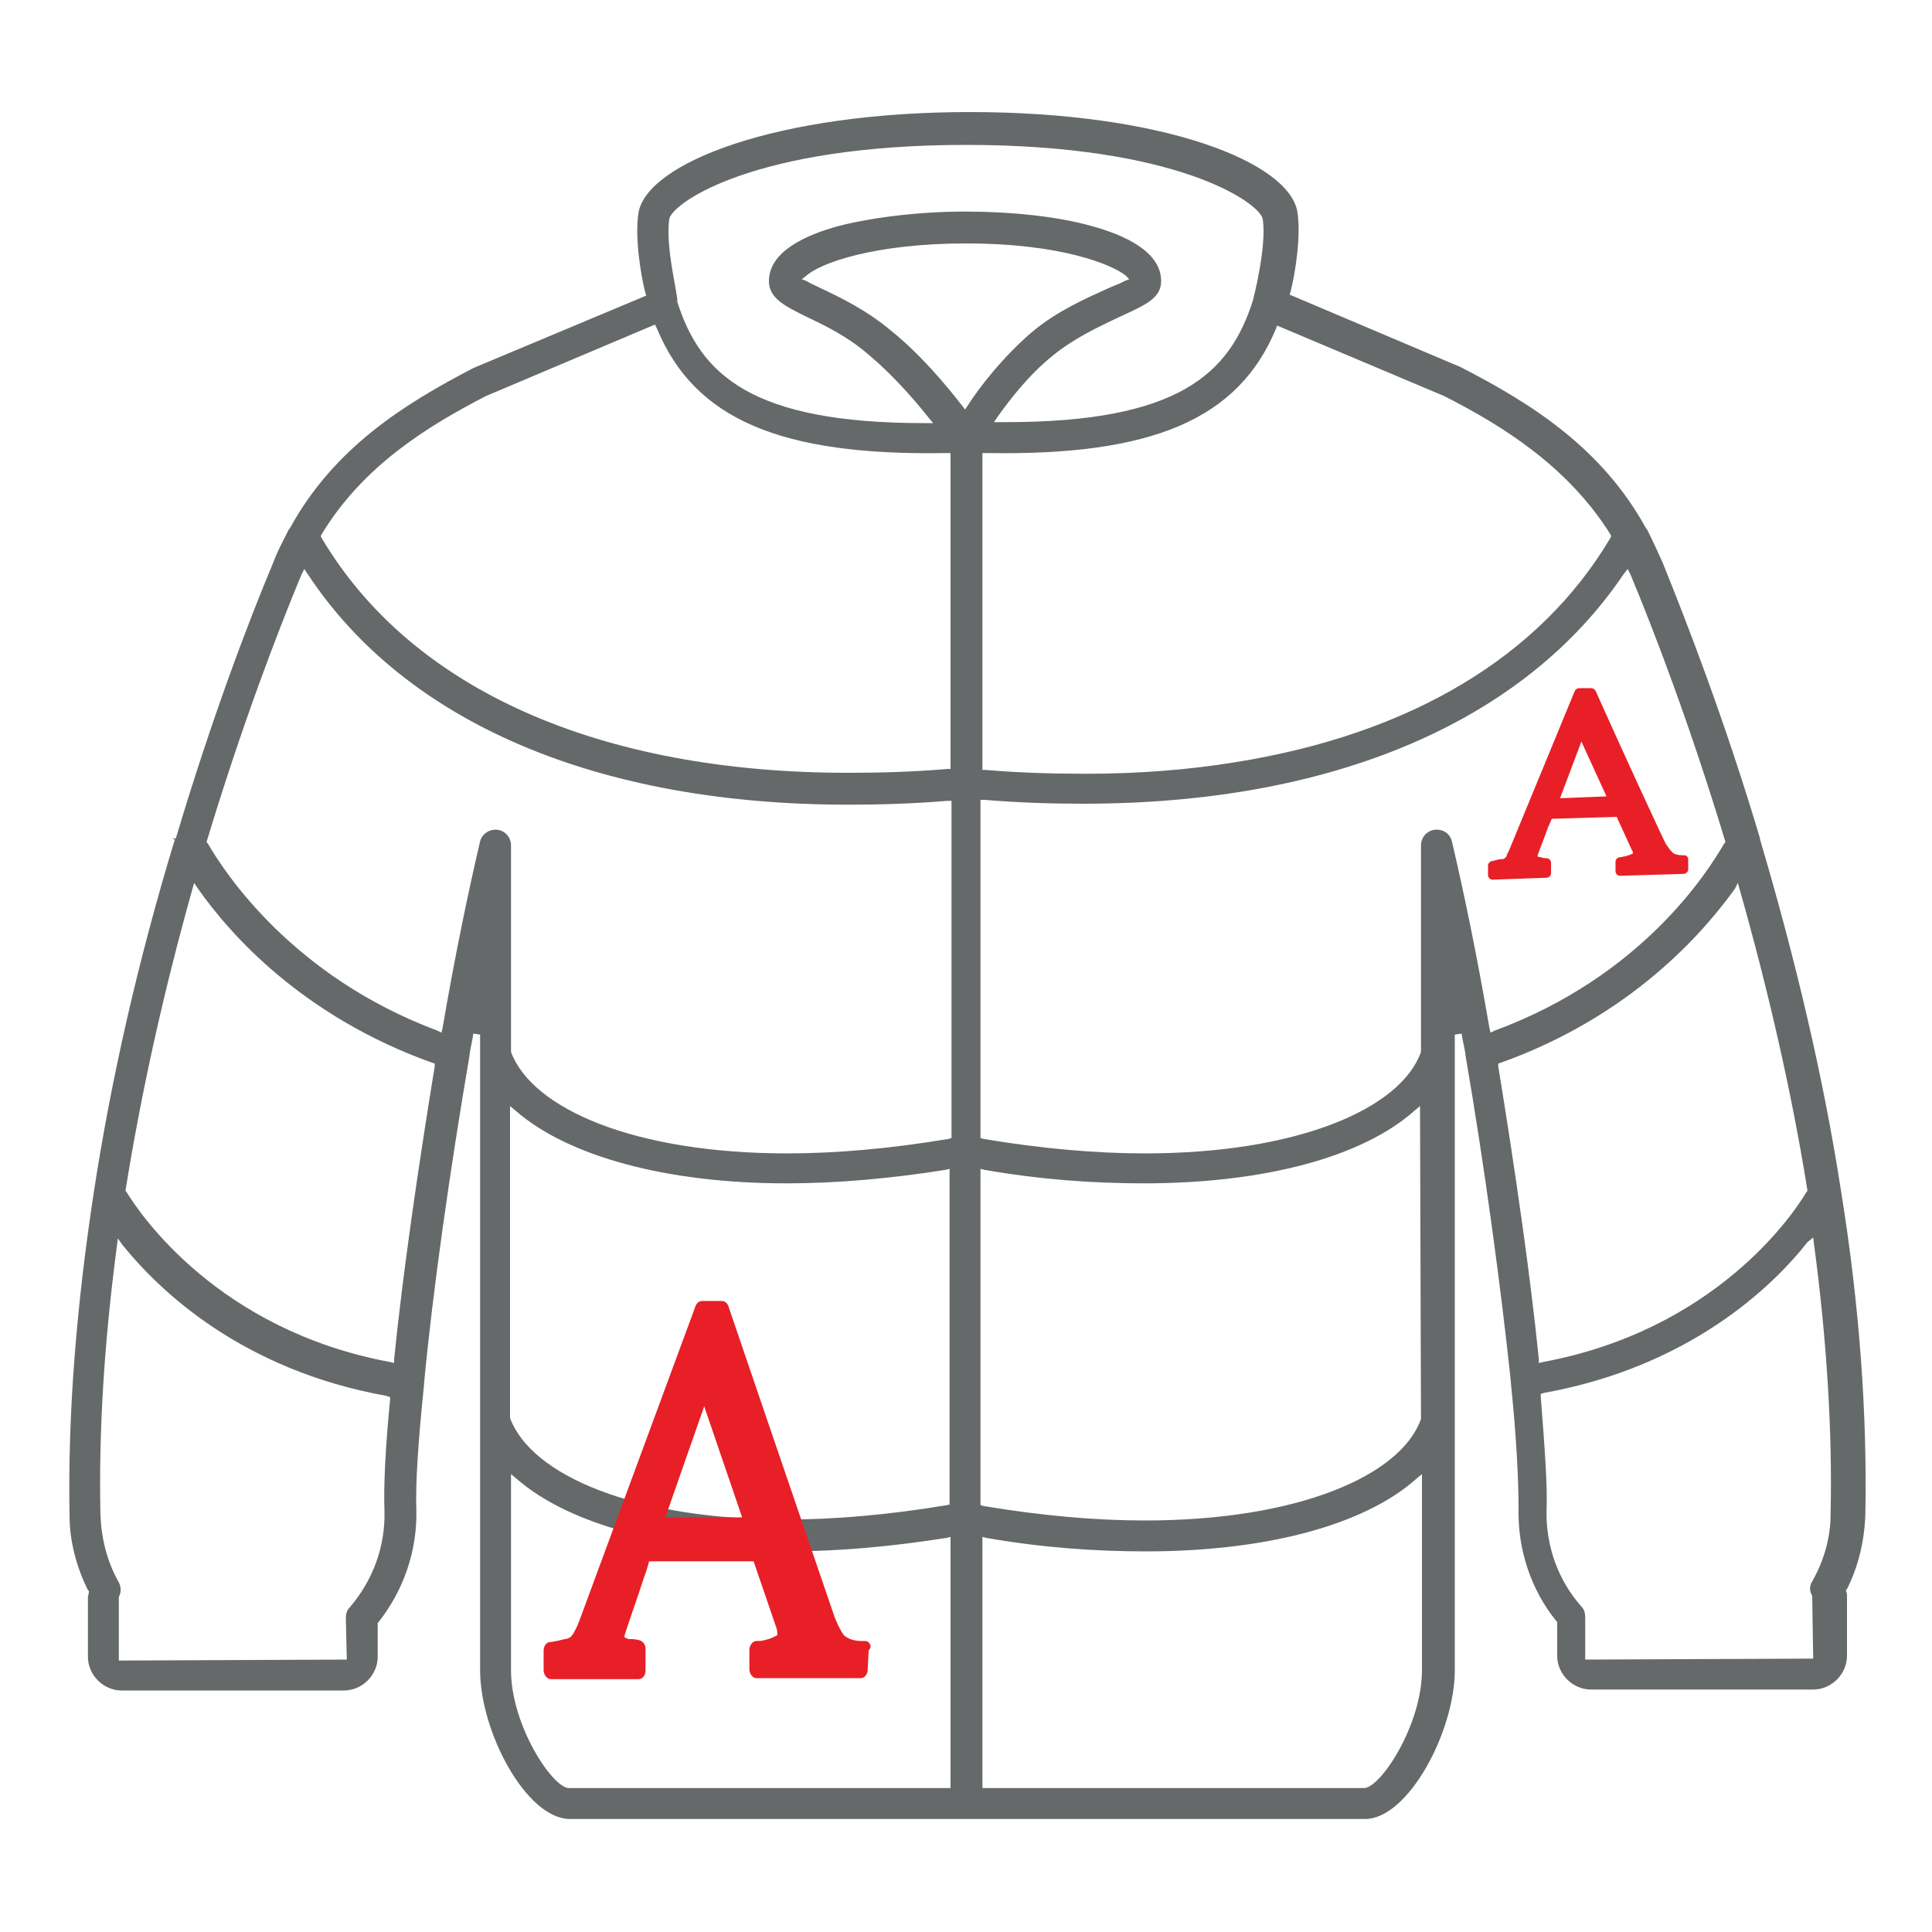 <?xml version="1.0" encoding="utf-8"?>
<!-- Generator: Adobe Illustrator 24.0.0, SVG Export Plug-In . SVG Version: 6.00 Build 0)  -->
<svg version="1.1" id="Layer_1" xmlns="http://www.w3.org/2000/svg" xmlns:xlink="http://www.w3.org/1999/xlink" x="0px" y="0px"
	 viewBox="0 0 200 200" style="enable-background:new 0 0 200 200;" xml:space="preserve">
<style type="text/css">
	.st0{fill:#666969;}
	.st1{fill:#E81F26;stroke:#E81F26;stroke-width:0.25;stroke-miterlimit:10;}
	.st2{fill:#E81F26;stroke:#E81F26;stroke-width:0.125;stroke-miterlimit:10;}
</style>
<g>
	<path class="st0" d="M9.7,123.5c-1.8,11.8-2.7,23-2.5,33.4c0,2.6,0.7,5.3,1.9,7.7l0.1,0.1l0,0.1c0,0.2-0.1,0.4-0.1,0.6v6.1
		c0,1.9,1.6,3.5,3.5,3.5h23c1.9,0,3.5-1.6,3.5-3.5V168l0.1-0.1c2.6-3.3,4-7.4,3.9-11.6c-0.1-2.8,0.2-7.2,0.8-13l0-0.1
		c0.9-9.6,2.7-22.2,4.7-33.9c0-0.1,0-0.1,0-0.1c0.1-0.7,0.3-1.5,0.4-2.2l0.7,0.1v65.8c0,6.4,4.8,15.4,9.3,15.4h82.3
		c4.5,0,9.3-9.1,9.3-15.4v-65.8l0.7-0.1c0.1,0.7,0.3,1.4,0.4,2.1c0,0.1,0,0.1,0,0.1c2,11.6,3.7,24.3,4.7,33.8l0,0.1
		c0.6,5.8,0.8,10.2,0.8,13.1c-0.1,4.2,1.3,8.4,3.9,11.6l0.1,0.1v3.5c0,1.9,1.6,3.5,3.5,3.5h23c1.9,0,3.5-1.6,3.5-3.5v-6.1
		c0-0.2,0-0.4-0.1-0.6l0-0.1l0.1-0.1c1.2-2.4,1.8-5,1.9-7.7c0.2-10.4-0.6-21.6-2.5-33.4l0,0c-1.8-11.7-4.7-24-8.4-36.5
		c0-0.1,0-0.1,0-0.1c-3.7-12.4-7.6-22.4-10.1-28.6c-0.5-1.1-1-2.2-1.6-3.4l-0.1-0.1c-4.6-8.4-12-13-19.2-16.7l-17.7-7.5l0.1-0.3
		c0.5-2,1.1-5.8,0.7-8.3c-0.9-5.1-13.8-10.3-33.9-10.3S67,16.9,66.1,22c-0.4,2.5,0.2,6.3,0.7,8.3l0.1,0.3L49,38.1
		c-7.1,3.7-14.4,8.2-19,16.6l-0.1,0.1c-0.6,1.2-1.2,2.3-1.6,3.4c-2.6,6.2-6.4,16.2-10.1,28.6l-0.4,0c0,0,0,0,0,0l0.3,0.1
		C14.3,99.4,11.5,111.7,9.7,123.5z M40.4,144.7c-0.5,5.1-0.7,9.1-0.6,11.7c0.1,3.7-1.2,7.2-3.6,10c-0.3,0.3-0.4,0.7-0.4,1.1l0.1,4.3
		l-23.6,0.1l0-6.5l0-0.1c0.3-0.5,0.2-1.1,0-1.5c-1.2-2.1-1.8-4.5-1.9-6.9c-0.2-8.7,0.4-18.1,1.7-27.9l0.1-0.8l0.5,0.7
		c3.8,4.7,12.3,12.9,27.3,15.6l0.3,0.1L40.4,144.7z M98.4,185.1H58.9c-1.7,0-6-6.5-6-12.2v-20.3l0.6,0.5c5.4,4.7,15.6,7.5,28,7.5
		c5.3,0,10.8-0.5,16.5-1.4l0.4-0.1V185.1z M98.4,155.7l-0.3,0.1c-6,1-11.6,1.5-16.7,1.5c-15.8,0-26.4-4.6-28.6-10.5l0-0.1v-32.2
		l0.6,0.5c5.4,4.7,15.6,7.5,28,7.5c5.3,0,10.8-0.5,16.5-1.4l0.4-0.1V155.7z M99.9,42.4L99.6,42c-1.7-2.2-4.4-5.4-7.4-7.8
		c-2.5-2.1-5.2-3.4-7.1-4.3c-0.6-0.3-1.1-0.5-1.6-0.8l-0.5-0.2l0.4-0.3c1.5-1.4,7.2-3.4,16.6-3.4c9.9,0,15.1,2.2,16.5,3.3l0.4,0.4
		l-0.5,0.2c-0.5,0.3-1.2,0.5-1.8,0.8c-2.2,1-5.2,2.3-7.8,4.5c-2.9,2.5-5.3,5.5-6.7,7.7L99.9,42.4z M147.2,172.9
		c0,5.7-4.3,12.2-6,12.2h-39.5v-26l0.4,0.1c5.7,1,11.2,1.4,16.5,1.4c12.4,0,22.6-2.7,28-7.5l0.6-0.5V172.9z M147.1,146.9
		c-2.1,5.9-12.8,10.5-28.6,10.5c-5.1,0-10.7-0.5-16.7-1.5l-0.3-0.1V121l0.4,0.1c5.7,1,11.2,1.4,16.5,1.4c12.4,0,22.6-2.7,28-7.5
		l0.6-0.5L147.1,146.9z M187.7,128.1l0.1,0.8c1.3,9.8,1.9,19.2,1.7,27.9c0,2.4-0.7,4.8-1.9,6.9c-0.3,0.5-0.3,1,0,1.5l0,0.1l0.1,6.4
		l-23.6,0.1v-4.4c0-0.4-0.1-0.8-0.4-1.1c-2.4-2.7-3.7-6.3-3.6-10c0.1-2.6-0.2-6.5-0.6-11.7l0-0.3l0.3-0.1
		c15-2.7,23.6-10.9,27.3-15.6L187.7,128.1z M179.9,91.4l0.2,0.7c3,10.6,5.4,21.1,7,31.1l0,0.1l-0.1,0.1c-1.4,2.4-9.5,14.3-27.3,17.6
		l-0.4,0.1l0-0.4c-0.9-8.9-2.5-19.9-4.2-30.3l0-0.3l0.3-0.1c13.4-4.8,20.9-13.4,24.2-18L179.9,91.4z M168.5,58.9l0.3,0.6
		c2.5,6,6.2,15.7,9.8,27.6l0,0.1l-0.1,0.1c-1.8,3.1-8.6,13.8-23.8,19.4l-0.4,0.2l-0.1-0.4c-1.3-7.6-2.7-14.3-3.9-19.4
		c-0.2-0.8-0.9-1.3-1.8-1.2c-0.8,0.1-1.4,0.8-1.4,1.6l0,21.4c-2.1,5.9-12.8,10.5-28.6,10.5c-5.1,0-10.7-0.5-16.7-1.5l-0.3-0.1V82.8
		l0.4,0c3.6,0.3,7,0.4,10.3,0.4c25.8,0,45.6-8.5,55.9-23.8L168.5,58.9z M132.2,33.7l17.3,7.3c6.1,3.1,12.8,7.3,17.2,14.3l0.1,0.2
		l-0.1,0.2C159.4,68,146,76,127.9,78.9c-4.9,0.8-10.1,1.2-15.5,1.2c-3.4,0-6.9-0.1-10.4-0.4l-0.3,0V46.9l0.4,0
		c17.2,0.3,26.1-3.5,30-12.9L132.2,33.7z M69.3,22.6L69.3,22.6c0.5-1.7,8.9-7.6,30.7-7.6s30.2,5.9,30.7,7.6c0.5,2.8-1,8.5-1,8.5
		c-2.4,7.6-7.7,12.6-25.6,12.6c-0.2,0-0.3,0-0.5,0l-0.7,0l0.4-0.6c1.3-1.8,3.2-4.3,5.7-6.3c2.2-1.8,4.8-3,6.9-4
		c2.6-1.2,4.3-1.9,4.3-3.7c0-3.1-3.9-4.8-7.2-5.7c-3.5-1-8.4-1.5-13.1-1.5s-9.6,0.6-13.1,1.5c-3.3,0.9-7.2,2.6-7.2,5.7
		c0,1.8,1.7,2.6,3.9,3.7c1.9,0.9,4.2,2,6.4,3.9c2.4,2,4.7,4.6,6.2,6.5l0.5,0.6l-0.8,0c0,0-0.1,0-0.1,0c-17.9,0-23.2-5-25.6-12.6
		C70.3,31,68.8,25.4,69.3,22.6z M33.3,55.3c4.3-7.1,11-11.2,17-14.3l0,0l17.5-7.4L68,34c3.9,9.4,12.8,13.2,30,12.9l0.4,0v32.7
		l-0.3,0c-3.5,0.3-6.9,0.4-10.3,0.4c-25.7,0-45.2-8.6-54.5-24.3l-0.1-0.2L33.3,55.3z M21.4,87.1c3.6-11.9,7.3-21.6,9.8-27.6l0.3-0.6
		l0.4,0.6c10.2,15.4,30.1,23.8,55.9,23.8c3.3,0,6.7-0.1,10.3-0.4l0.4,0v34.9l-0.3,0.1c-6,1-11.6,1.5-16.7,1.5
		c-15.8,0-26.4-4.6-28.6-10.5l0-0.1V87.5c0-0.8-0.6-1.5-1.4-1.6c-0.8-0.1-1.6,0.4-1.8,1.2c-1.2,5.1-2.6,11.8-3.9,19.4l-0.1,0.4
		l-0.4-0.2c-15-5.6-22-16.3-23.8-19.4l-0.1-0.1L21.4,87.1z M19.9,92.1l0.2-0.7l0.4,0.6c3.3,4.7,10.8,13.2,24.2,18l0.3,0.1l0,0.3
		c-1.7,10.4-3.3,21.4-4.2,30.3l0,0.4l-0.4-0.1c-17.8-3.3-25.9-15.3-27.3-17.6l-0.1-0.1l0-0.1C14.6,113.2,16.9,102.8,19.9,92.1z"/>
	<g>
		<path class="st1" d="M89.9,170.2c-0.1-0.2-0.3-0.2-0.5-0.2h-0.2c-0.8,0-1.4-0.2-1.9-0.6c-0.4-0.5-0.7-1.2-1-1.9
			c-0.2-0.6-7.3-21.3-11-32.2c-0.1-0.3-0.3-0.5-0.6-0.5h-2c-0.3,0-0.5,0.2-0.6,0.5l-12,32.5c-0.3,0.8-0.5,1.1-0.6,1.3
			c-0.1,0.2-0.3,0.4-0.4,0.5c-0.2,0.1-0.4,0.2-0.6,0.2c-0.4,0.1-0.8,0.2-1.4,0.3h-0.1c-0.4,0-0.6,0.4-0.6,0.8v2
			c0,0.4,0.3,0.8,0.6,0.8h9.1c0.4,0,0.6-0.4,0.6-0.8v-2.2c0-0.4-0.2-0.7-0.6-0.8c-0.4-0.1-0.7-0.1-1-0.1c-0.5-0.1-0.6-0.3-0.6-0.4
			c0.2-0.8,1.4-4.1,2-6c0.3-0.8,0.5-1.5,0.6-1.9h11l2.4,7c0,0,0,0,0,0c0.1,0.3,0.1,0.5,0.1,0.7c0,0.1,0,0.1-0.1,0.2
			c-0.4,0.2-0.8,0.4-1.3,0.5c-0.3,0.1-0.6,0.1-0.9,0.1c-0.3,0-0.6,0.4-0.6,0.8v2c0,0.4,0.3,0.8,0.6,0.8h10.8c0.3,0,0.6-0.3,0.6-0.8
			l0.1-2C90.1,170.5,90,170.3,89.9,170.2z M68.7,157.2l4.2-12l4.1,12H68.7z"/>
	</g>
	<g>
		<path class="st2" d="M174.6,88.7c-0.1-0.1-0.2-0.1-0.3-0.1l-0.1,0c-0.5,0-0.9-0.1-1.1-0.3c-0.3-0.3-0.5-0.6-0.7-0.9
			c-0.2-0.3-4.9-10.5-7.3-15.9c-0.1-0.1-0.2-0.2-0.4-0.2l-1.2,0c-0.2,0-0.3,0.1-0.4,0.2l-6.8,16.5c-0.2,0.4-0.3,0.6-0.3,0.7
			c-0.1,0.1-0.2,0.2-0.2,0.2c-0.1,0.1-0.2,0.1-0.4,0.1c-0.2,0-0.5,0.1-0.9,0.2l0,0c-0.2,0-0.4,0.2-0.4,0.4l0,1
			c0,0.2,0.2,0.4,0.4,0.4l5.6-0.2c0.2,0,0.4-0.2,0.4-0.4l0-1.1c0-0.2-0.2-0.4-0.4-0.4c-0.2,0-0.4,0-0.6-0.1c-0.3,0-0.4-0.1-0.4-0.2
			c0.1-0.4,0.8-2.1,1.1-3c0.2-0.4,0.3-0.7,0.4-0.9l6.8-0.2l1.6,3.5c0,0,0,0,0,0c0.1,0.1,0.1,0.2,0.1,0.3c0,0.1,0,0.1,0,0.1
			c-0.2,0.1-0.5,0.2-0.8,0.3c-0.2,0-0.4,0.1-0.6,0.1c-0.2,0-0.4,0.2-0.4,0.4l0,1c0,0.2,0.2,0.4,0.4,0.4l6.6-0.2
			c0.2,0,0.4-0.2,0.4-0.4l0-1C174.7,88.9,174.7,88.8,174.6,88.7z M161.4,82.7l2.3-6.1l2.7,5.9L161.4,82.7z"/>
	</g>
</g>
</svg>
